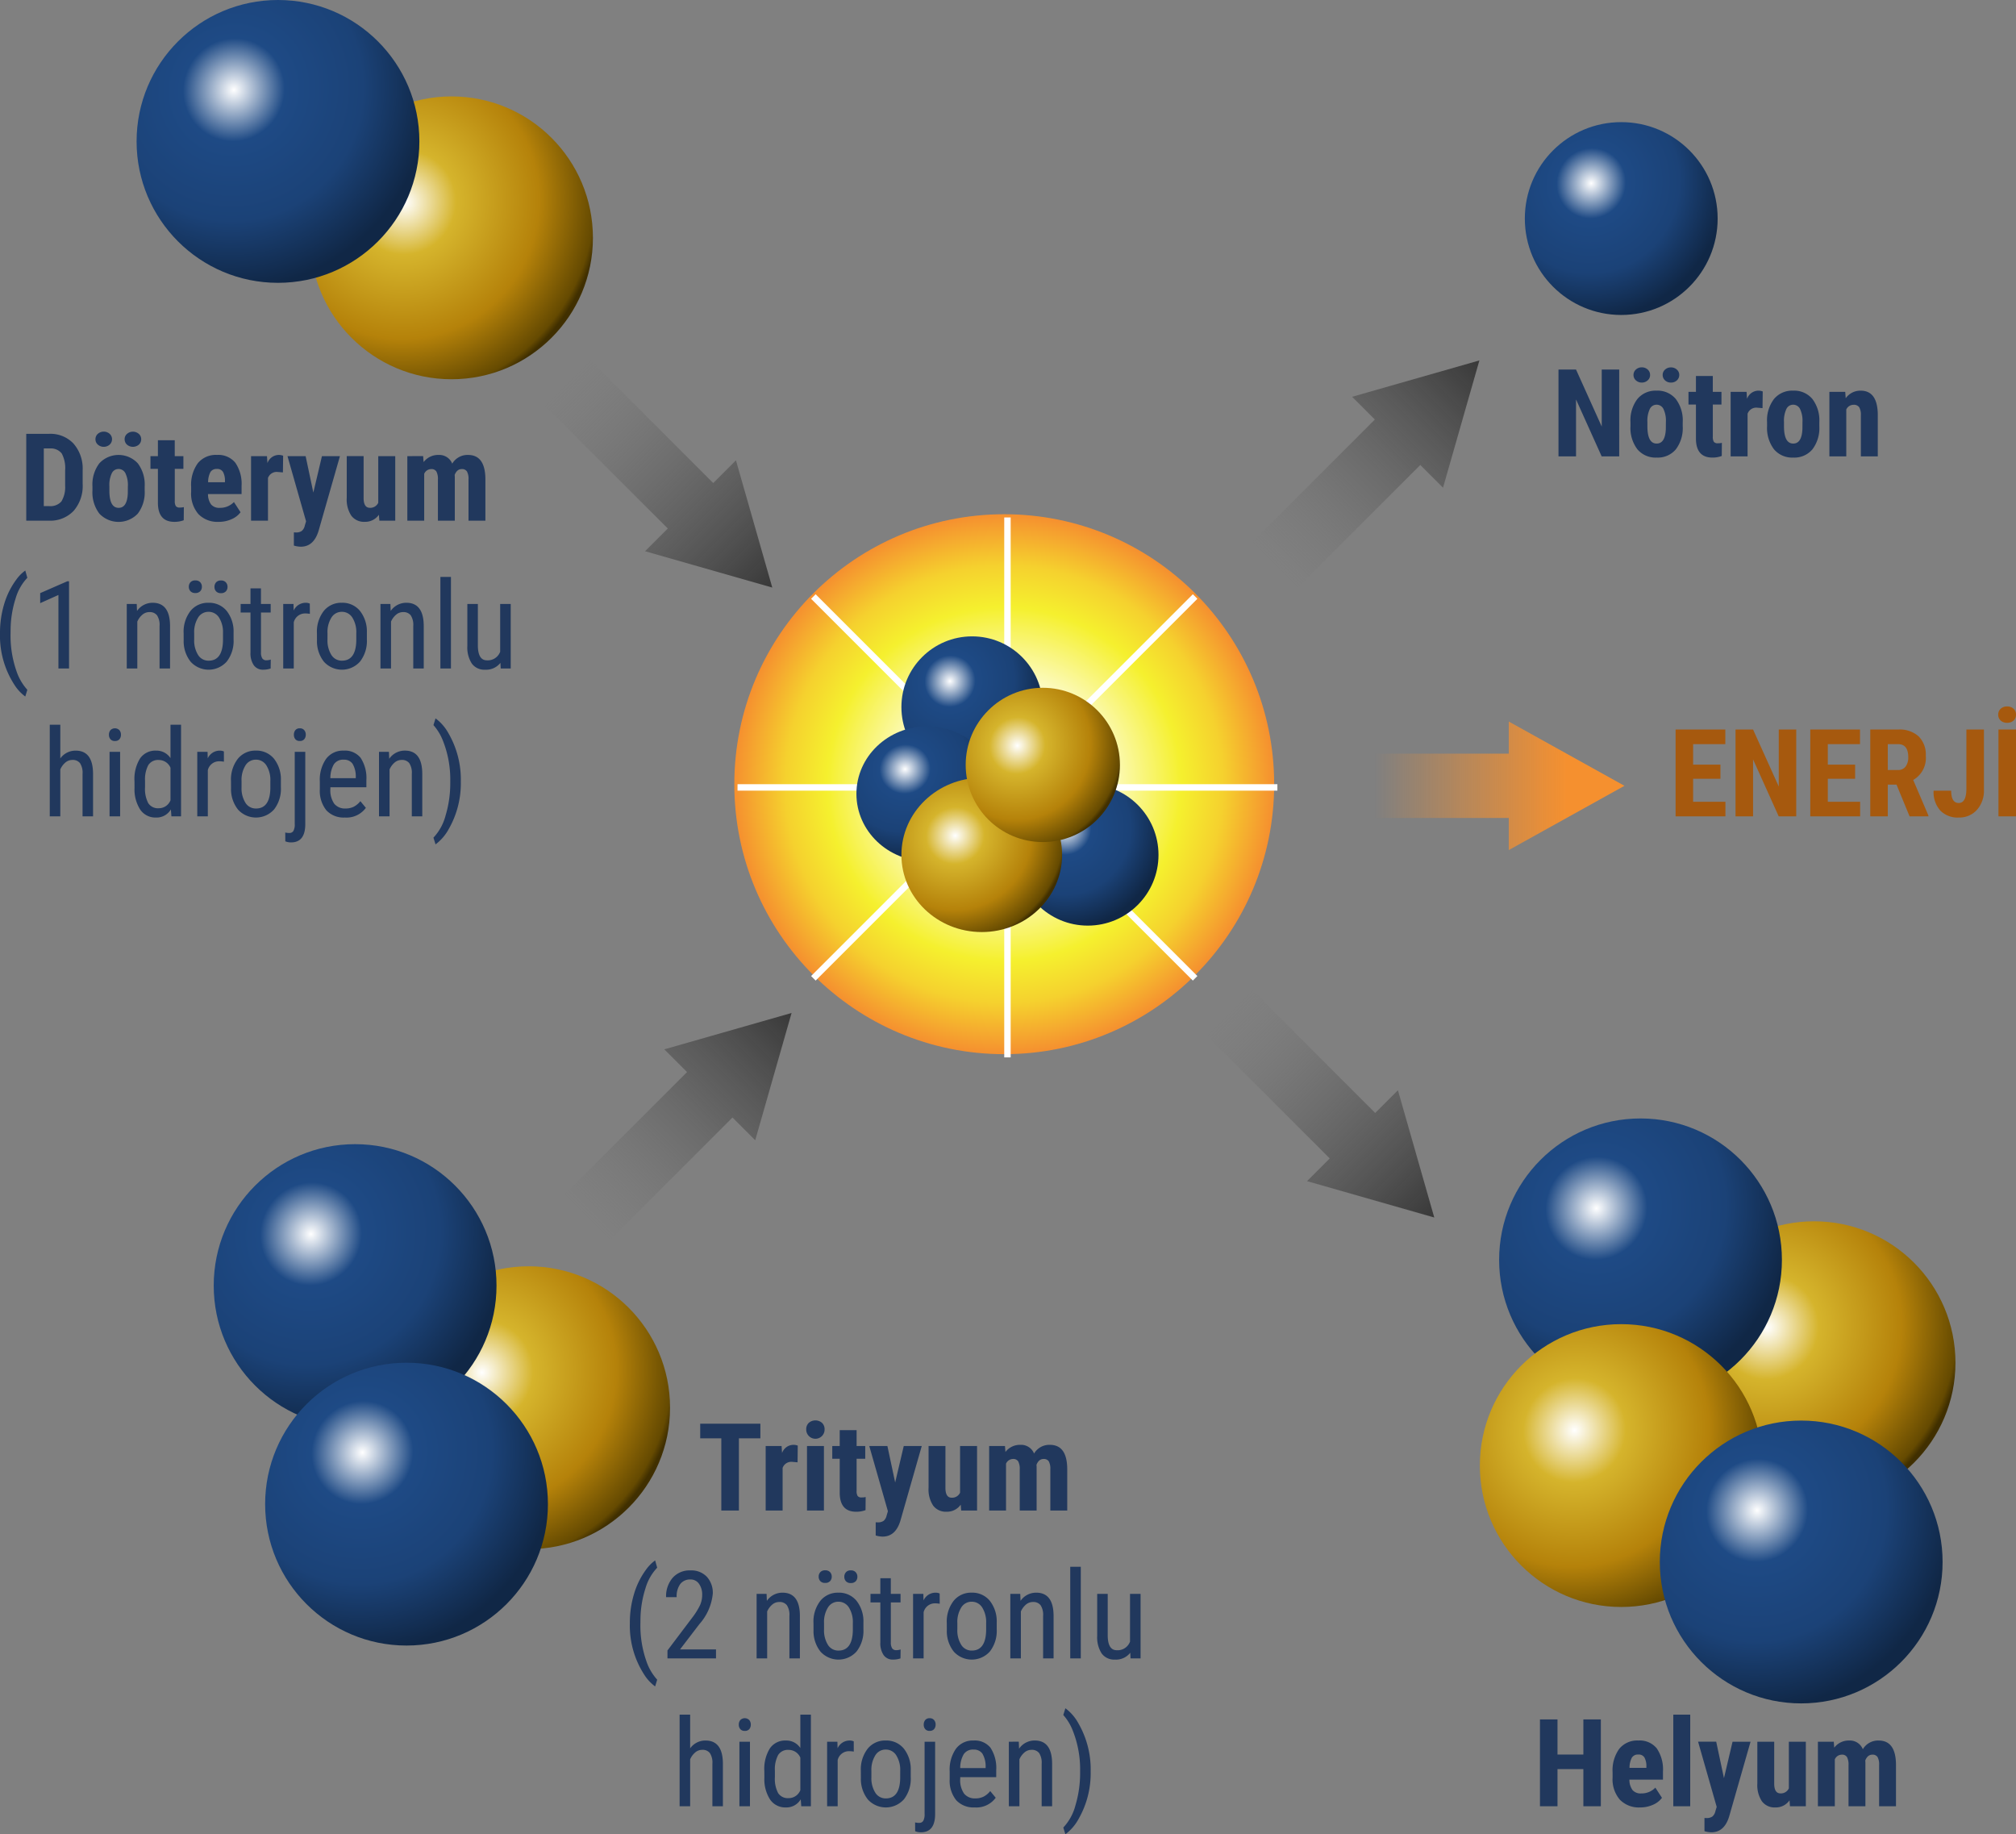<svg xmlns="http://www.w3.org/2000/svg" xmlns:xlink="http://www.w3.org/1999/xlink" width="313.675" height="285.36" viewBox="0 0 313.675 285.36"><rect x="0" y="0" width="313.675" height="285.36" fill="#808080" stroke="none"/><defs><radialGradient id="radial-gradient" cx="0.363" cy="0.371" r="0.692" gradientTransform="matrix(0.882, 0.472, -0.484, 0.905, 0.194, -0.132)" gradientUnits="objectBoundingBox"><stop offset="0" stop-color="#fff"></stop><stop offset="0.261" stop-color="#d5b42c"></stop><stop offset="0.683" stop-color="#b5820a"></stop><stop offset="0.966" stop-color="#654a01"></stop><stop offset="1" stop-color="#402f00"></stop></radialGradient><radialGradient id="radial-gradient-2" cx="0.344" cy="0.317" r="0.692" gradientTransform="matrix(0.882, 0.472, -0.484, 0.905, 0.194, -0.132)" gradientUnits="objectBoundingBox"><stop offset="0" stop-color="#fff"></stop><stop offset="0.259" stop-color="#1e4a85"></stop><stop offset="0.657" stop-color="#1b4277"></stop><stop offset="1" stop-color="#102746"></stop></radialGradient><radialGradient id="radial-gradient-11" cx="0.5" cy="0.5" r="0.5" gradientUnits="objectBoundingBox"><stop offset="0" stop-color="#fff"></stop><stop offset="0.396" stop-color="#fcfabe"></stop><stop offset="0.657" stop-color="#f5f02e"></stop><stop offset="0.812" stop-color="#f5d12e"></stop><stop offset="1" stop-color="#f5902f"></stop></radialGradient><linearGradient id="linear-gradient" y1="0.5" x2="1" y2="0.5" gradientUnits="objectBoundingBox"><stop offset="0" stop-color="#707070" stop-opacity="0"></stop><stop offset="1" stop-color="#383838"></stop></linearGradient><linearGradient id="linear-gradient-3" x1="0.136" y1="0.5" x2="0.801" y2="0.5" gradientUnits="objectBoundingBox"><stop offset="0" stop-color="#f5902f" stop-opacity="0"></stop><stop offset="1" stop-color="#f5902f"></stop></linearGradient></defs><g id="Group_26" data-name="Group 26" transform="translate(367.253 -2826)"><circle id="Ellipse_6" data-name="Ellipse 6" cx="22" cy="22" r="22" transform="translate(-319 2841)" fill="url(#radial-gradient)"></circle><circle id="Ellipse_7" data-name="Ellipse 7" cx="22" cy="22" r="22" transform="translate(-346 2826)" fill="url(#radial-gradient-2)"></circle><circle id="Ellipse_11" data-name="Ellipse 11" cx="15" cy="15" r="15" transform="translate(-130 2845)" fill="url(#radial-gradient-2)"></circle><g id="Group_24" data-name="Group 24" transform="translate(12 -5)"><circle id="Ellipse_9" data-name="Ellipse 9" cx="22" cy="22" r="22" transform="translate(-319 3028)" fill="url(#radial-gradient)"></circle><circle id="Ellipse_8" data-name="Ellipse 8" cx="22" cy="22" r="22" transform="translate(-346 3009)" fill="url(#radial-gradient-2)"></circle><circle id="Ellipse_10" data-name="Ellipse 10" cx="22" cy="22" r="22" transform="translate(-338 3043)" fill="url(#radial-gradient-2)"></circle></g><g id="Group_23" data-name="Group 23" transform="translate(12 4)"><circle id="Ellipse_12" data-name="Ellipse 12" cx="22" cy="22" r="22" transform="translate(-119 3012)" fill="url(#radial-gradient)"></circle><circle id="Ellipse_13" data-name="Ellipse 13" cx="22" cy="22" r="22" transform="translate(-146 2996)" fill="url(#radial-gradient-2)"></circle><circle id="Ellipse_14" data-name="Ellipse 14" cx="22" cy="22" r="22" transform="translate(-149 3028)" fill="url(#radial-gradient)"></circle><circle id="Ellipse_15" data-name="Ellipse 15" cx="22" cy="22" r="22" transform="translate(-121 3043)" fill="url(#radial-gradient-2)"></circle></g><g id="Group_22" data-name="Group 22"><circle id="Ellipse_16" data-name="Ellipse 16" cx="42" cy="42" r="42" transform="translate(-253 2906)" fill="url(#radial-gradient-11)"></circle><line id="Line_1" data-name="Line 1" y2="84" transform="translate(-210.5 2906.5)" fill="none" stroke="#fff" stroke-width="1"></line><line id="Line_4" data-name="Line 4" y2="84" transform="translate(-168.5 2948.5) rotate(90)" fill="none" stroke="#fff" stroke-width="1"></line><line id="Line_2" data-name="Line 2" y2="84" transform="translate(-181.302 2918.802) rotate(45)" fill="none" stroke="#fff" stroke-width="1"></line><line id="Line_3" data-name="Line 3" y1="84" transform="translate(-181.302 2978.198) rotate(135)" fill="none" stroke="#fff" stroke-width="1"></line><g id="Group_21" data-name="Group 21" transform="translate(-126 8)"><circle id="Ellipse_17" data-name="Ellipse 17" cx="11" cy="11" r="11" transform="translate(-101 2917)" fill="url(#radial-gradient-2)"></circle><ellipse id="Ellipse_19" data-name="Ellipse 19" cx="11" cy="10.5" rx="11" ry="10.5" transform="translate(-108 2931)" fill="url(#radial-gradient-2)"></ellipse><circle id="Ellipse_21" data-name="Ellipse 21" cx="11" cy="11" r="11" transform="translate(-83 2940)" fill="url(#radial-gradient-2)"></circle><ellipse id="Ellipse_20" data-name="Ellipse 20" cx="12.5" cy="12" rx="12.5" ry="12" transform="translate(-101 2939)" fill="url(#radial-gradient)"></ellipse><circle id="Ellipse_18" data-name="Ellipse 18" cx="12" cy="12" r="12" transform="translate(-91 2925)" fill="url(#radial-gradient)"></circle></g></g><path id="Union_1" data-name="Union 1" d="M27,15H0V5H27V0L45,10,27,20Z" transform="translate(-271.839 2878.519) rotate(45)" fill="url(#linear-gradient)"></path><path id="Union_4" data-name="Union 4" d="M27,15H0V5H27V0L45,10,27,20Z" transform="translate(-168.839 2976.519) rotate(45)" fill="url(#linear-gradient)"></path><path id="Union_5" data-name="Union 5" d="M27,15H0V5H27V0L45,10,27,20Z" transform="translate(-159.5 2938.25)" fill="url(#linear-gradient-3)"></path><path id="Union_3" data-name="Union 3" d="M27,15H0V5H27V0L45,10,27,20Z" transform="translate(-282.981 3008.339) rotate(-45)" fill="url(#linear-gradient)"></path><path id="Union_2" data-name="Union 2" d="M27,15H0V5H27V0L45,10,27,20Z" transform="translate(-175.962 2906.82) rotate(-45)" fill="url(#linear-gradient)"></path><path id="Path_103" data-name="Path 103" d="M-19.566-5.845h-4.249v3.581h5.028V0h-7.756V-13.508h7.737v2.273h-5.01v3.191h4.249ZM-7.774,0H-10.5l-3.989-8.86V0h-2.728V-13.508h2.728l4,8.869v-8.869h2.718ZM1.392-5.845H-2.857v3.581H2.171V0H-5.585V-13.508H2.152v2.273h-5.01v3.191H1.392Zm6.438.909H6.476V0H3.748V-13.508H8.1a4.419,4.419,0,0,1,3.168,1.062,3.967,3.967,0,0,1,1.118,3.02,3.929,3.929,0,0,1-1.958,3.767L12.793-.13V0H9.862ZM6.476-7.208H8.025A1.435,1.435,0,0,0,9.25-7.751,2.358,2.358,0,0,0,9.658-9.2q0-2.032-1.586-2.032h-1.6Zm12.228-6.3h2.728v9.352A4.47,4.47,0,0,1,20.336-1,3.662,3.662,0,0,1,17.516.186a3.752,3.752,0,0,1-2.885-1.1A4.328,4.328,0,0,1,13.6-3.989h2.737q0,1.911,1.178,1.911T18.7-4.286ZM26.422,0H23.694V-13.508h2.728ZM23.657-15.818a1.191,1.191,0,0,1,.39-.928,1.423,1.423,0,0,1,.993-.353,1.423,1.423,0,0,1,.993.353,1.191,1.191,0,0,1,.39.928,1.2,1.2,0,0,1-.371.909,1.408,1.408,0,0,1-1.011.353,1.408,1.408,0,0,1-1.011-.353A1.2,1.2,0,0,1,23.657-15.818Z" transform="translate(-80 2953)" fill="#a6590e"></path><path id="Path_205" data-name="Path 205" d="M26.833,18V4.492h3.572A4.916,4.916,0,0,1,34.176,6a5.889,5.889,0,0,1,1.433,4.119V12.3A5.912,5.912,0,0,1,34.2,16.483,5.02,5.02,0,0,1,30.331,18ZM29.561,6.765v8.971h.816a2.288,2.288,0,0,0,1.92-.719,4.278,4.278,0,0,0,.584-2.482V10.188a4.8,4.8,0,0,0-.529-2.639,2.135,2.135,0,0,0-1.8-.784Zm7.57,5.891a5.45,5.45,0,0,1,1.076-3.581,4.085,4.085,0,0,1,5.975,0,5.481,5.481,0,0,1,1.076,3.6v.64A5.46,5.46,0,0,1,44.191,16.9a4.116,4.116,0,0,1-5.989,0A5.478,5.478,0,0,1,37.131,13.3Zm2.635.659q0,2.69,1.438,2.69,1.327,0,1.429-2.245l.009-1.1a4.224,4.224,0,0,0-.38-2.036,1.185,1.185,0,0,0-1.076-.663,1.155,1.155,0,0,0-1.044.663,4.269,4.269,0,0,0-.376,2.036ZM37.6,5.336a1.1,1.1,0,0,1,.376-.849,1.4,1.4,0,0,1,1.828,0,1.136,1.136,0,0,1,0,1.688,1.4,1.4,0,0,1-1.828,0A1.085,1.085,0,0,1,37.6,5.336Zm4.537,0a1.085,1.085,0,0,1,.376-.84,1.4,1.4,0,0,1,1.828,0,1.085,1.085,0,0,1,.376.84,1.119,1.119,0,0,1-.357.83,1.423,1.423,0,0,1-1.865,0A1.119,1.119,0,0,1,42.141,5.336Zm7.8.158V7.962h1.345V9.938H49.943V14.92a1.467,1.467,0,0,0,.162.816.734.734,0,0,0,.626.223,2.453,2.453,0,0,0,.622-.065l-.019,2.041a4.089,4.089,0,0,1-1.447.25q-2.542,0-2.57-2.913V9.938h-1.16V7.962h1.16V5.494Zm6.837,12.691a4.115,4.115,0,0,1-3.154-1.206,4.855,4.855,0,0,1-1.132-3.451v-.8a5.708,5.708,0,0,1,1.039-3.665,3.6,3.6,0,0,1,2.978-1.29A3.408,3.408,0,0,1,59.36,8.987a5.783,5.783,0,0,1,.974,3.586v1.29H55.111A2.713,2.713,0,0,0,55.6,15.49a1.666,1.666,0,0,0,1.345.515,2.952,2.952,0,0,0,2.2-.9l1.03,1.586a3.391,3.391,0,0,1-1.4,1.081A4.809,4.809,0,0,1,56.781,18.186Zm-1.651-6.16h2.625v-.241a2.806,2.806,0,0,0-.3-1.364,1.033,1.033,0,0,0-.965-.464,1.092,1.092,0,0,0-1,.492A3.385,3.385,0,0,0,55.129,12.025Zm11.643-1.531L65.9,10.42a1.433,1.433,0,0,0-1.457.946V18H61.809V7.962h2.477l.074,1.085a1.9,1.9,0,0,1,1.716-1.271A1.839,1.839,0,0,1,66.8,7.9ZM71.5,13.63,72.84,7.962h2.8L72.339,19.5q-.742,2.551-2.792,2.551a3.887,3.887,0,0,1-1.076-.176v-2.05l.306.009A1.51,1.51,0,0,0,69.7,19.6a1.481,1.481,0,0,0,.469-.821l.2-.677L67.477,7.962H70.3Zm10.2,3.451a2.586,2.586,0,0,1-2.189,1.1,2.459,2.459,0,0,1-2.1-.951,4.558,4.558,0,0,1-.714-2.769v-6.5h2.625V14.53Q79.343,16,80.3,16a1.354,1.354,0,0,0,1.3-.779V7.962h2.644V18H81.774Zm6.884-9.12.074.928a2.824,2.824,0,0,1,2.329-1.113,2.166,2.166,0,0,1,2.125,1.354,2.751,2.751,0,0,1,2.458-1.354q2.635,0,2.7,3.646V18H95.643V11.589a2.383,2.383,0,0,0-.241-1.243.9.9,0,0,0-.816-.371q-.733,0-1.095.9l.019.315V18H90.884V11.608a2.523,2.523,0,0,0-.232-1.248.884.884,0,0,0-.826-.385,1.2,1.2,0,0,0-1.076.733V18H86.125V7.962ZM22.747,35.517a15.487,15.487,0,0,1,.659-4.574,12.209,12.209,0,0,1,1.865-3.757,6.17,6.17,0,0,1,1.41-1.429L27,26.889A7.8,7.8,0,0,0,25.177,30.1a16.357,16.357,0,0,0-.779,4.773l-.009.751a16.713,16.713,0,0,0,.918,5.771A8.214,8.214,0,0,0,27,44.312L26.68,45.36a6.83,6.83,0,0,1-1.735-1.893A14.045,14.045,0,0,1,22.747,35.517ZM33.49,41H31.838V29.561L29,30.832V29.273l4.23-1.846h.26ZM44.02,30.962l.046,1.085a2.93,2.93,0,0,1,2.44-1.271q2.663,0,2.7,3.553V41H47.573V34.4a2.735,2.735,0,0,0-.394-1.675,1.419,1.419,0,0,0-1.183-.5,1.666,1.666,0,0,0-1.1.408,2.941,2.941,0,0,0-.784,1.067V41H42.47V30.962Zm7.3,4.555a5.249,5.249,0,0,1,1.062-3.465,3.472,3.472,0,0,1,2.806-1.276A3.51,3.51,0,0,1,58,32.02a5.151,5.151,0,0,1,1.09,3.386v1.058a5.23,5.23,0,0,1-1.058,3.451,3.776,3.776,0,0,1-5.617.037,5.121,5.121,0,0,1-1.09-3.34Zm1.642.946a4.253,4.253,0,0,0,.608,2.435,1.891,1.891,0,0,0,1.637.886q2.171,0,2.236-3.136V35.517a4.256,4.256,0,0,0-.612-2.435,1.9,1.9,0,0,0-1.642-.9,1.87,1.87,0,0,0-1.619.9,4.262,4.262,0,0,0-.608,2.426Zm-.835-8.183a1.007,1.007,0,0,1,.255-.7.966.966,0,0,1,.756-.283.981.981,0,0,1,.761.283,1,1,0,0,1,.26.7.98.98,0,0,1-.26.7.99.99,0,0,1-.761.278.975.975,0,0,1-.756-.278A.991.991,0,0,1,52.128,28.281Zm3.989.019a1.024,1.024,0,0,1,.255-.705.958.958,0,0,1,.756-.288.973.973,0,0,1,.761.288,1.014,1.014,0,0,1,.26.705.98.98,0,0,1-.26.7.99.99,0,0,1-.761.278A.975.975,0,0,1,56.372,29,.991.991,0,0,1,56.117,28.3Zm7.236.232v2.431h1.512v1.327H63.354v6.225a1.691,1.691,0,0,0,.195.9.73.73,0,0,0,.668.306,2.074,2.074,0,0,0,.659-.111L64.856,41a3.586,3.586,0,0,1-1.141.186,1.726,1.726,0,0,1-1.484-.7,3.279,3.279,0,0,1-.51-1.967V32.289H60.19V30.962h1.531V28.531ZM70.961,32.5a4,4,0,0,0-.742-.065,1.8,1.8,0,0,0-1.763,1.382V41H66.814V30.962h1.6l.028,1.021A2.043,2.043,0,0,1,70.3,30.776a1.446,1.446,0,0,1,.649.13Zm1.1,3.015a5.249,5.249,0,0,1,1.062-3.465,3.472,3.472,0,0,1,2.806-1.276A3.51,3.51,0,0,1,78.74,32.02a5.151,5.151,0,0,1,1.09,3.386v1.058a5.23,5.23,0,0,1-1.058,3.451,3.776,3.776,0,0,1-5.617.037,5.121,5.121,0,0,1-1.09-3.34Zm1.642.946a4.253,4.253,0,0,0,.608,2.435,1.891,1.891,0,0,0,1.637.886q2.171,0,2.236-3.136V35.517a4.256,4.256,0,0,0-.612-2.435,1.9,1.9,0,0,0-1.642-.9,1.87,1.87,0,0,0-1.619.9,4.262,4.262,0,0,0-.608,2.426Zm9.788-5.5.046,1.085a2.93,2.93,0,0,1,2.44-1.271q2.663,0,2.7,3.553V41H87.048V34.4a2.735,2.735,0,0,0-.394-1.675,1.419,1.419,0,0,0-1.183-.5,1.666,1.666,0,0,0-1.1.408,2.941,2.941,0,0,0-.784,1.067V41H81.945V30.962ZM92.911,41H91.269V26.75h1.642Zm7.7-.881a2.818,2.818,0,0,1-2.384,1.067,2.4,2.4,0,0,1-2.06-.942,4.611,4.611,0,0,1-.705-2.741V30.962H97.1v6.42q0,2.347,1.41,2.347a2.057,2.057,0,0,0,2.06-1.336V30.962h1.642V41h-1.559ZM32.131,54.992a2.9,2.9,0,0,1,2.394-1.215q2.663,0,2.7,3.553V64H35.591V57.4a2.735,2.735,0,0,0-.394-1.675,1.419,1.419,0,0,0-1.183-.5,1.666,1.666,0,0,0-1.1.408,2.941,2.941,0,0,0-.784,1.067V64H30.489V49.75h1.642ZM41.436,64H39.794V53.962h1.642Zm.13-12.7a1.05,1.05,0,0,1-.232.7.865.865,0,0,1-.705.278.854.854,0,0,1-.7-.278,1.05,1.05,0,0,1-.232-.7,1.087,1.087,0,0,1,.232-.705.986.986,0,0,1,1.4,0A1.078,1.078,0,0,1,41.566,51.3Zm2.106,7.227a6.048,6.048,0,0,1,.867-3.535,2.874,2.874,0,0,1,2.491-1.215,2.578,2.578,0,0,1,2.245,1.169v-5.2h1.642V64h-1.5l-.083-1.076a2.584,2.584,0,0,1-2.31,1.262,2.862,2.862,0,0,1-2.445-1.211,5.794,5.794,0,0,1-.9-3.419Zm1.642.937a4.77,4.77,0,0,0,.5,2.482,1.784,1.784,0,0,0,1.633.793A1.943,1.943,0,0,0,49.275,61.5V56.439a1.974,1.974,0,0,0-1.818-1.206,1.784,1.784,0,0,0-1.633.793,4.707,4.707,0,0,0-.51,2.435ZM57.588,55.5a4,4,0,0,0-.742-.065,1.8,1.8,0,0,0-1.763,1.382V64H53.441V53.962h1.6l.028,1.021a2.043,2.043,0,0,1,1.865-1.206,1.446,1.446,0,0,1,.649.13Zm1.1,3.015a5.249,5.249,0,0,1,1.062-3.465,3.472,3.472,0,0,1,2.806-1.276,3.51,3.51,0,0,1,2.806,1.243,5.151,5.151,0,0,1,1.09,3.386v1.058A5.23,5.23,0,0,1,65.4,62.915a3.776,3.776,0,0,1-5.617.037,5.121,5.121,0,0,1-1.09-3.34Zm1.642.946a4.253,4.253,0,0,0,.608,2.435,1.891,1.891,0,0,0,1.637.886q2.171,0,2.236-3.136V58.517a4.256,4.256,0,0,0-.612-2.435,1.9,1.9,0,0,0-1.642-.9,1.87,1.87,0,0,0-1.619.9,4.262,4.262,0,0,0-.608,2.426Zm9.917-5.5v11.3q-.028,2.792-2.208,2.792a2.311,2.311,0,0,1-.9-.167l-.009-1.373a2.3,2.3,0,0,0,.64.074.7.7,0,0,0,.626-.311,2.041,2.041,0,0,0,.209-1.081V53.962Zm.074-2.663a1.05,1.05,0,0,1-.232.7.865.865,0,0,1-.705.278A.84.84,0,0,1,68.7,52a1.064,1.064,0,0,1-.227-.7,1.1,1.1,0,0,1,.227-.705.827.827,0,0,1,.691-.288.848.848,0,0,1,.7.292A1.078,1.078,0,0,1,70.325,51.3Zm6.086,12.886a3.662,3.662,0,0,1-2.876-1.118,4.832,4.832,0,0,1-1.021-3.28V58.573a5.658,5.658,0,0,1,.979-3.521,3.248,3.248,0,0,1,2.732-1.276A3.129,3.129,0,0,1,78.861,54.9a5.769,5.769,0,0,1,.891,3.5v1.076h-5.6V59.7a3.662,3.662,0,0,0,.608,2.347,2.143,2.143,0,0,0,1.749.733,2.836,2.836,0,0,0,1.276-.274,3.169,3.169,0,0,0,1.034-.867l.854,1.039A3.725,3.725,0,0,1,76.411,64.186Zm-.186-9a1.722,1.722,0,0,0-1.512.7,4.157,4.157,0,0,0-.557,2.176h3.952V57.84a3.836,3.836,0,0,0-.515-2.041A1.587,1.587,0,0,0,76.226,55.187Zm7.042-1.225.046,1.085a2.93,2.93,0,0,1,2.44-1.271q2.663,0,2.7,3.553V64H86.821V57.4a2.735,2.735,0,0,0-.394-1.675,1.419,1.419,0,0,0-1.183-.5,1.666,1.666,0,0,0-1.1.408,2.941,2.941,0,0,0-.784,1.067V64H81.718V53.962ZM94.447,58.61a14.263,14.263,0,0,1-1.855,7.32,7.354,7.354,0,0,1-2.078,2.431l-.325-1.048a7.939,7.939,0,0,0,1.883-3.428,17.4,17.4,0,0,0,.733-5.052V58.5a16.271,16.271,0,0,0-1.16-6.309,7.911,7.911,0,0,0-1.457-2.384l.325-1.048a7.139,7.139,0,0,1,1.976,2.254A14.37,14.37,0,0,1,94.447,58.61Z" transform="translate(-390 2889)" fill="#21385d"></path><path id="Path_206" data-name="Path 206" d="M-15.317,0h-2.728l-3.989-8.86V0h-2.728V-13.508h2.728l4,8.869v-8.869h2.718Zm1.753-5.344a5.45,5.45,0,0,1,1.076-3.581,3.657,3.657,0,0,1,2.978-1.3,3.678,3.678,0,0,1,3,1.3,5.481,5.481,0,0,1,1.076,3.6v.64A5.46,5.46,0,0,1-6.5-1.1,3.662,3.662,0,0,1-9.491.186a3.68,3.68,0,0,1-3-1.294A5.478,5.478,0,0,1-13.563-4.7Zm2.635.659q0,2.69,1.438,2.69,1.327,0,1.429-2.245l.009-1.1a4.224,4.224,0,0,0-.38-2.036,1.185,1.185,0,0,0-1.076-.663,1.155,1.155,0,0,0-1.044.663,4.269,4.269,0,0,0-.376,2.036Zm-2.162-7.979a1.1,1.1,0,0,1,.376-.849,1.316,1.316,0,0,1,.914-.339,1.316,1.316,0,0,1,.914.339,1.1,1.1,0,0,1,.376.849,1.085,1.085,0,0,1-.376.84,1.316,1.316,0,0,1-.914.339,1.316,1.316,0,0,1-.914-.339A1.085,1.085,0,0,1-13.09-12.664Zm4.537,0a1.085,1.085,0,0,1,.376-.84,1.316,1.316,0,0,1,.914-.339,1.316,1.316,0,0,1,.914.339,1.085,1.085,0,0,1,.376.84,1.119,1.119,0,0,1-.357.83,1.28,1.28,0,0,1-.932.348,1.28,1.28,0,0,1-.932-.348A1.119,1.119,0,0,1-8.554-12.664Zm7.8.158v2.468H.594v1.976H-.751V-3.08a1.467,1.467,0,0,0,.162.816.734.734,0,0,0,.626.223,2.453,2.453,0,0,0,.622-.065L.64-.065A4.089,4.089,0,0,1-.807.186q-2.542,0-2.57-2.913V-8.062h-1.16v-1.976h1.16v-2.468Zm7.737,5L6.114-7.58a1.433,1.433,0,0,0-1.457.946V0H2.022V-10.038H4.5l.074,1.085A1.9,1.9,0,0,1,6.29-10.224a1.839,1.839,0,0,1,.724.121Zm.705,2.162A5.45,5.45,0,0,1,8.767-8.925a3.657,3.657,0,0,1,2.978-1.3,3.678,3.678,0,0,1,3,1.3,5.481,5.481,0,0,1,1.076,3.6v.64A5.46,5.46,0,0,1,14.751-1.1,3.662,3.662,0,0,1,11.764.186a3.68,3.68,0,0,1-3-1.294A5.478,5.478,0,0,1,7.691-4.7Zm2.635.659q0,2.69,1.438,2.69,1.327,0,1.429-2.245l.009-1.1a4.224,4.224,0,0,0-.38-2.036,1.185,1.185,0,0,0-1.076-.663A1.155,1.155,0,0,0,10.7-7.38a4.269,4.269,0,0,0-.376,2.036Zm9.528-5.353.074.993a2.785,2.785,0,0,1,2.329-1.178q2.588,0,2.663,3.627V0H22.284V-6.4a2.307,2.307,0,0,0-.255-1.239.993.993,0,0,0-.9-.385,1.226,1.226,0,0,0-1.113.733V0H17.386V-10.038Z" transform="translate(-100 2897)" fill="#21385d"></path><path id="Path_204" data-name="Path 204" d="M42.055,6.765h-3.34V18H35.978V6.765H32.694V4.492h9.361Zm5.789,3.729-.872-.074a1.433,1.433,0,0,0-1.457.946V18H42.88V7.962h2.477l.074,1.085a1.9,1.9,0,0,1,1.716-1.271,1.839,1.839,0,0,1,.724.121ZM51.944,18H49.31V7.962h2.635ZM49.189,5.364a1.356,1.356,0,0,1,.39-1,1.58,1.58,0,0,1,2.078,0,1.356,1.356,0,0,1,.39,1,1.429,1.429,0,1,1-2.857,0Zm7.839.13V7.962h1.345V9.938H57.028V14.92a1.467,1.467,0,0,0,.162.816.734.734,0,0,0,.626.223,2.453,2.453,0,0,0,.622-.065l-.019,2.041a4.089,4.089,0,0,1-1.447.25q-2.542,0-2.57-2.913V9.938h-1.16V7.962H54.4V5.494Zm6,8.136,1.336-5.668h2.8L63.866,19.5q-.742,2.551-2.792,2.551A3.887,3.887,0,0,1,60,21.878v-2.05l.306.009a1.51,1.51,0,0,0,.923-.237,1.481,1.481,0,0,0,.469-.821l.2-.677L59,7.962h2.82Zm10.2,3.451a2.586,2.586,0,0,1-2.189,1.1,2.459,2.459,0,0,1-2.1-.951,4.558,4.558,0,0,1-.714-2.769v-6.5h2.625V14.53Q70.87,16,71.826,16a1.354,1.354,0,0,0,1.3-.779V7.962h2.644V18H73.3Zm6.884-9.12.074.928a2.824,2.824,0,0,1,2.329-1.113,2.166,2.166,0,0,1,2.125,1.354A2.751,2.751,0,0,1,87.1,7.776q2.635,0,2.7,3.646V18H87.17V11.589a2.383,2.383,0,0,0-.241-1.243.9.9,0,0,0-.816-.371q-.733,0-1.095.9l.019.315V18H82.411V11.608a2.523,2.523,0,0,0-.232-1.248.884.884,0,0,0-.826-.385,1.2,1.2,0,0,0-1.076.733V18H77.652V7.962ZM21.747,35.517a15.487,15.487,0,0,1,.659-4.574,12.209,12.209,0,0,1,1.865-3.757,6.17,6.17,0,0,1,1.41-1.429L26,26.889A7.8,7.8,0,0,0,24.177,30.1a16.357,16.357,0,0,0-.779,4.773l-.009.751a16.713,16.713,0,0,0,.918,5.771A8.214,8.214,0,0,0,26,44.312L25.68,45.36a6.83,6.83,0,0,1-1.735-1.893A14.045,14.045,0,0,1,21.747,35.517ZM35.152,41H27.6V39.766l3.85-5.1a11.213,11.213,0,0,0,1.211-1.934,3.871,3.871,0,0,0,.339-1.6,2.832,2.832,0,0,0-.5-1.744,1.57,1.57,0,0,0-1.317-.668,1.911,1.911,0,0,0-1.591.71,3.236,3.236,0,0,0-.561,2.046H27.387a4.375,4.375,0,0,1,1.021-3.015,3.52,3.52,0,0,1,2.774-1.15,3.318,3.318,0,0,1,2.542.988,3.686,3.686,0,0,1,.928,2.63,8.34,8.34,0,0,1-2.087,4.741L29.558,39.6h5.594ZM43.02,30.962l.046,1.085a2.93,2.93,0,0,1,2.44-1.271q2.663,0,2.7,3.553V41H46.573V34.4a2.735,2.735,0,0,0-.394-1.675,1.419,1.419,0,0,0-1.183-.5,1.666,1.666,0,0,0-1.1.408,2.941,2.941,0,0,0-.784,1.067V41H41.47V30.962Zm7.3,4.555a5.249,5.249,0,0,1,1.062-3.465,3.472,3.472,0,0,1,2.806-1.276A3.51,3.51,0,0,1,57,32.02a5.151,5.151,0,0,1,1.09,3.386v1.058a5.23,5.23,0,0,1-1.058,3.451,3.776,3.776,0,0,1-5.617.037,5.121,5.121,0,0,1-1.09-3.34Zm1.642.946a4.253,4.253,0,0,0,.608,2.435,1.891,1.891,0,0,0,1.637.886q2.171,0,2.236-3.136V35.517a4.256,4.256,0,0,0-.612-2.435,1.9,1.9,0,0,0-1.642-.9,1.87,1.87,0,0,0-1.619.9,4.262,4.262,0,0,0-.608,2.426Zm-.835-8.183a1.007,1.007,0,0,1,.255-.7.966.966,0,0,1,.756-.283.981.981,0,0,1,.761.283,1,1,0,0,1,.26.7.98.98,0,0,1-.26.7.99.99,0,0,1-.761.278.975.975,0,0,1-.756-.278A.991.991,0,0,1,51.128,28.281Zm3.989.019a1.024,1.024,0,0,1,.255-.705.958.958,0,0,1,.756-.288.973.973,0,0,1,.761.288,1.014,1.014,0,0,1,.26.705.98.98,0,0,1-.26.7.99.99,0,0,1-.761.278A.975.975,0,0,1,55.372,29,.991.991,0,0,1,55.117,28.3Zm7.236.232v2.431h1.512v1.327H62.354v6.225a1.691,1.691,0,0,0,.195.9.73.73,0,0,0,.668.306,2.074,2.074,0,0,0,.659-.111L63.856,41a3.586,3.586,0,0,1-1.141.186,1.726,1.726,0,0,1-1.484-.7,3.279,3.279,0,0,1-.51-1.967V32.289H59.19V30.962h1.531V28.531ZM69.961,32.5a4,4,0,0,0-.742-.065,1.8,1.8,0,0,0-1.763,1.382V41H65.814V30.962h1.6l.028,1.021A2.043,2.043,0,0,1,69.3,30.776a1.446,1.446,0,0,1,.649.13Zm1.1,3.015a5.249,5.249,0,0,1,1.062-3.465,3.472,3.472,0,0,1,2.806-1.276A3.51,3.51,0,0,1,77.74,32.02a5.151,5.151,0,0,1,1.09,3.386v1.058a5.23,5.23,0,0,1-1.058,3.451,3.776,3.776,0,0,1-5.617.037,5.121,5.121,0,0,1-1.09-3.34Zm1.642.946a4.253,4.253,0,0,0,.608,2.435,1.891,1.891,0,0,0,1.637.886q2.171,0,2.236-3.136V35.517a4.256,4.256,0,0,0-.612-2.435,1.9,1.9,0,0,0-1.642-.9,1.87,1.87,0,0,0-1.619.9,4.262,4.262,0,0,0-.608,2.426Zm9.788-5.5.046,1.085a2.93,2.93,0,0,1,2.44-1.271q2.663,0,2.7,3.553V41H86.048V34.4a2.735,2.735,0,0,0-.394-1.675,1.419,1.419,0,0,0-1.183-.5,1.666,1.666,0,0,0-1.1.408,2.941,2.941,0,0,0-.784,1.067V41H80.945V30.962ZM91.911,41H90.269V26.75h1.642Zm7.7-.881a2.818,2.818,0,0,1-2.384,1.067,2.4,2.4,0,0,1-2.06-.942,4.611,4.611,0,0,1-.705-2.741V30.962H96.1v6.42q0,2.347,1.41,2.347a2.057,2.057,0,0,0,2.06-1.336V30.962h1.642V41H99.648ZM31.131,54.992a2.9,2.9,0,0,1,2.394-1.215q2.663,0,2.7,3.553V64H34.591V57.4a2.735,2.735,0,0,0-.394-1.675,1.419,1.419,0,0,0-1.183-.5,1.666,1.666,0,0,0-1.1.408,2.941,2.941,0,0,0-.784,1.067V64H29.489V49.75h1.642ZM40.436,64H38.794V53.962h1.642Zm.13-12.7a1.05,1.05,0,0,1-.232.7.865.865,0,0,1-.705.278.854.854,0,0,1-.7-.278,1.05,1.05,0,0,1-.232-.7,1.087,1.087,0,0,1,.232-.705.986.986,0,0,1,1.4,0A1.078,1.078,0,0,1,40.566,51.3Zm2.106,7.227a6.048,6.048,0,0,1,.867-3.535,2.874,2.874,0,0,1,2.491-1.215,2.578,2.578,0,0,1,2.245,1.169v-5.2h1.642V64h-1.5l-.083-1.076a2.584,2.584,0,0,1-2.31,1.262,2.862,2.862,0,0,1-2.445-1.211,5.794,5.794,0,0,1-.9-3.419Zm1.642.937a4.77,4.77,0,0,0,.5,2.482,1.784,1.784,0,0,0,1.633.793A1.943,1.943,0,0,0,48.275,61.5V56.439a1.974,1.974,0,0,0-1.818-1.206,1.784,1.784,0,0,0-1.633.793,4.707,4.707,0,0,0-.51,2.435ZM56.588,55.5a4,4,0,0,0-.742-.065,1.8,1.8,0,0,0-1.763,1.382V64H52.441V53.962h1.6l.028,1.021a2.043,2.043,0,0,1,1.865-1.206,1.446,1.446,0,0,1,.649.13Zm1.1,3.015a5.249,5.249,0,0,1,1.062-3.465,3.472,3.472,0,0,1,2.806-1.276,3.51,3.51,0,0,1,2.806,1.243,5.151,5.151,0,0,1,1.09,3.386v1.058A5.23,5.23,0,0,1,64.4,62.915a3.776,3.776,0,0,1-5.617.037,5.121,5.121,0,0,1-1.09-3.34Zm1.642.946a4.253,4.253,0,0,0,.608,2.435,1.891,1.891,0,0,0,1.637.886q2.171,0,2.236-3.136V58.517a4.256,4.256,0,0,0-.612-2.435,1.9,1.9,0,0,0-1.642-.9,1.87,1.87,0,0,0-1.619.9,4.262,4.262,0,0,0-.608,2.426Zm9.917-5.5v11.3q-.028,2.792-2.208,2.792a2.311,2.311,0,0,1-.9-.167l-.009-1.373a2.3,2.3,0,0,0,.64.074.7.7,0,0,0,.626-.311,2.041,2.041,0,0,0,.209-1.081V53.962Zm.074-2.663a1.05,1.05,0,0,1-.232.7.865.865,0,0,1-.705.278A.84.84,0,0,1,67.7,52a1.064,1.064,0,0,1-.227-.7,1.1,1.1,0,0,1,.227-.705.827.827,0,0,1,.691-.288.848.848,0,0,1,.7.292A1.078,1.078,0,0,1,69.325,51.3Zm6.086,12.886a3.662,3.662,0,0,1-2.876-1.118,4.832,4.832,0,0,1-1.021-3.28V58.573a5.658,5.658,0,0,1,.979-3.521,3.248,3.248,0,0,1,2.732-1.276A3.129,3.129,0,0,1,77.861,54.9a5.769,5.769,0,0,1,.891,3.5v1.076h-5.6V59.7a3.662,3.662,0,0,0,.608,2.347,2.143,2.143,0,0,0,1.749.733,2.836,2.836,0,0,0,1.276-.274,3.169,3.169,0,0,0,1.034-.867l.854,1.039A3.725,3.725,0,0,1,75.411,64.186Zm-.186-9a1.722,1.722,0,0,0-1.512.7,4.157,4.157,0,0,0-.557,2.176h3.952V57.84a3.836,3.836,0,0,0-.515-2.041A1.587,1.587,0,0,0,75.226,55.187Zm7.042-1.225.046,1.085a2.93,2.93,0,0,1,2.44-1.271q2.663,0,2.7,3.553V64H85.821V57.4a2.735,2.735,0,0,0-.394-1.675,1.419,1.419,0,0,0-1.183-.5,1.666,1.666,0,0,0-1.1.408,2.941,2.941,0,0,0-.784,1.067V64H80.718V53.962ZM93.447,58.61a14.263,14.263,0,0,1-1.855,7.32,7.354,7.354,0,0,1-2.078,2.431l-.325-1.048a7.939,7.939,0,0,0,1.883-3.428,17.4,17.4,0,0,0,.733-5.052V58.5a16.271,16.271,0,0,0-1.16-6.309,7.911,7.911,0,0,0-1.457-2.384l.325-1.048a7.139,7.139,0,0,1,1.976,2.254A14.37,14.37,0,0,1,93.447,58.61Z" transform="translate(-291 3043)" fill="#21385d"></path><path id="Path_203" data-name="Path 203" d="M-18.174,0h-2.718V-5.78h-4.026V0h-2.728V-13.508h2.728v5.464h4.026v-5.464h2.718Zm6.114.186a4.115,4.115,0,0,1-3.154-1.206,4.855,4.855,0,0,1-1.132-3.451v-.8a5.708,5.708,0,0,1,1.039-3.665,3.6,3.6,0,0,1,2.978-1.29A3.408,3.408,0,0,1-9.481-9.013a5.783,5.783,0,0,1,.974,3.586v1.29H-13.73a2.713,2.713,0,0,0,.492,1.628,1.666,1.666,0,0,0,1.345.515,2.952,2.952,0,0,0,2.2-.9l1.03,1.586a3.391,3.391,0,0,1-1.4,1.081A4.809,4.809,0,0,1-12.061.186Zm-1.651-6.16h2.625v-.241a2.806,2.806,0,0,0-.3-1.364,1.033,1.033,0,0,0-.965-.464,1.092,1.092,0,0,0-1,.492A3.385,3.385,0,0,0-13.712-5.975ZM-4.268,0H-6.9V-14.25h2.635ZM.983-4.37l1.336-5.668h2.8L1.818,1.5Q1.076,4.054-.974,4.054A3.887,3.887,0,0,1-2.05,3.878V1.828l.306.009A1.51,1.51,0,0,0-.821,1.6,1.481,1.481,0,0,0-.353.779L-.148.1l-2.895-10.14h2.82Zm10.2,3.451A2.586,2.586,0,0,1,8.99.186a2.459,2.459,0,0,1-2.1-.951,4.558,4.558,0,0,1-.714-2.769v-6.5H8.8V-3.47Q8.823-2,9.778-2a1.354,1.354,0,0,0,1.3-.779v-7.255h2.644V0H11.253Zm6.884-9.12.074.928a2.824,2.824,0,0,1,2.329-1.113A2.166,2.166,0,0,1,22.59-8.869a2.751,2.751,0,0,1,2.458-1.354q2.635,0,2.7,3.646V0H25.123V-6.411a2.383,2.383,0,0,0-.241-1.243.9.9,0,0,0-.816-.371q-.733,0-1.095.9l.019.315V0H20.364V-6.392a2.523,2.523,0,0,0-.232-1.248.884.884,0,0,0-.826-.385,1.2,1.2,0,0,0-1.076.733V0H15.6V-10.038Z" transform="translate(-100 3107)" fill="#21385d"></path></g></svg>